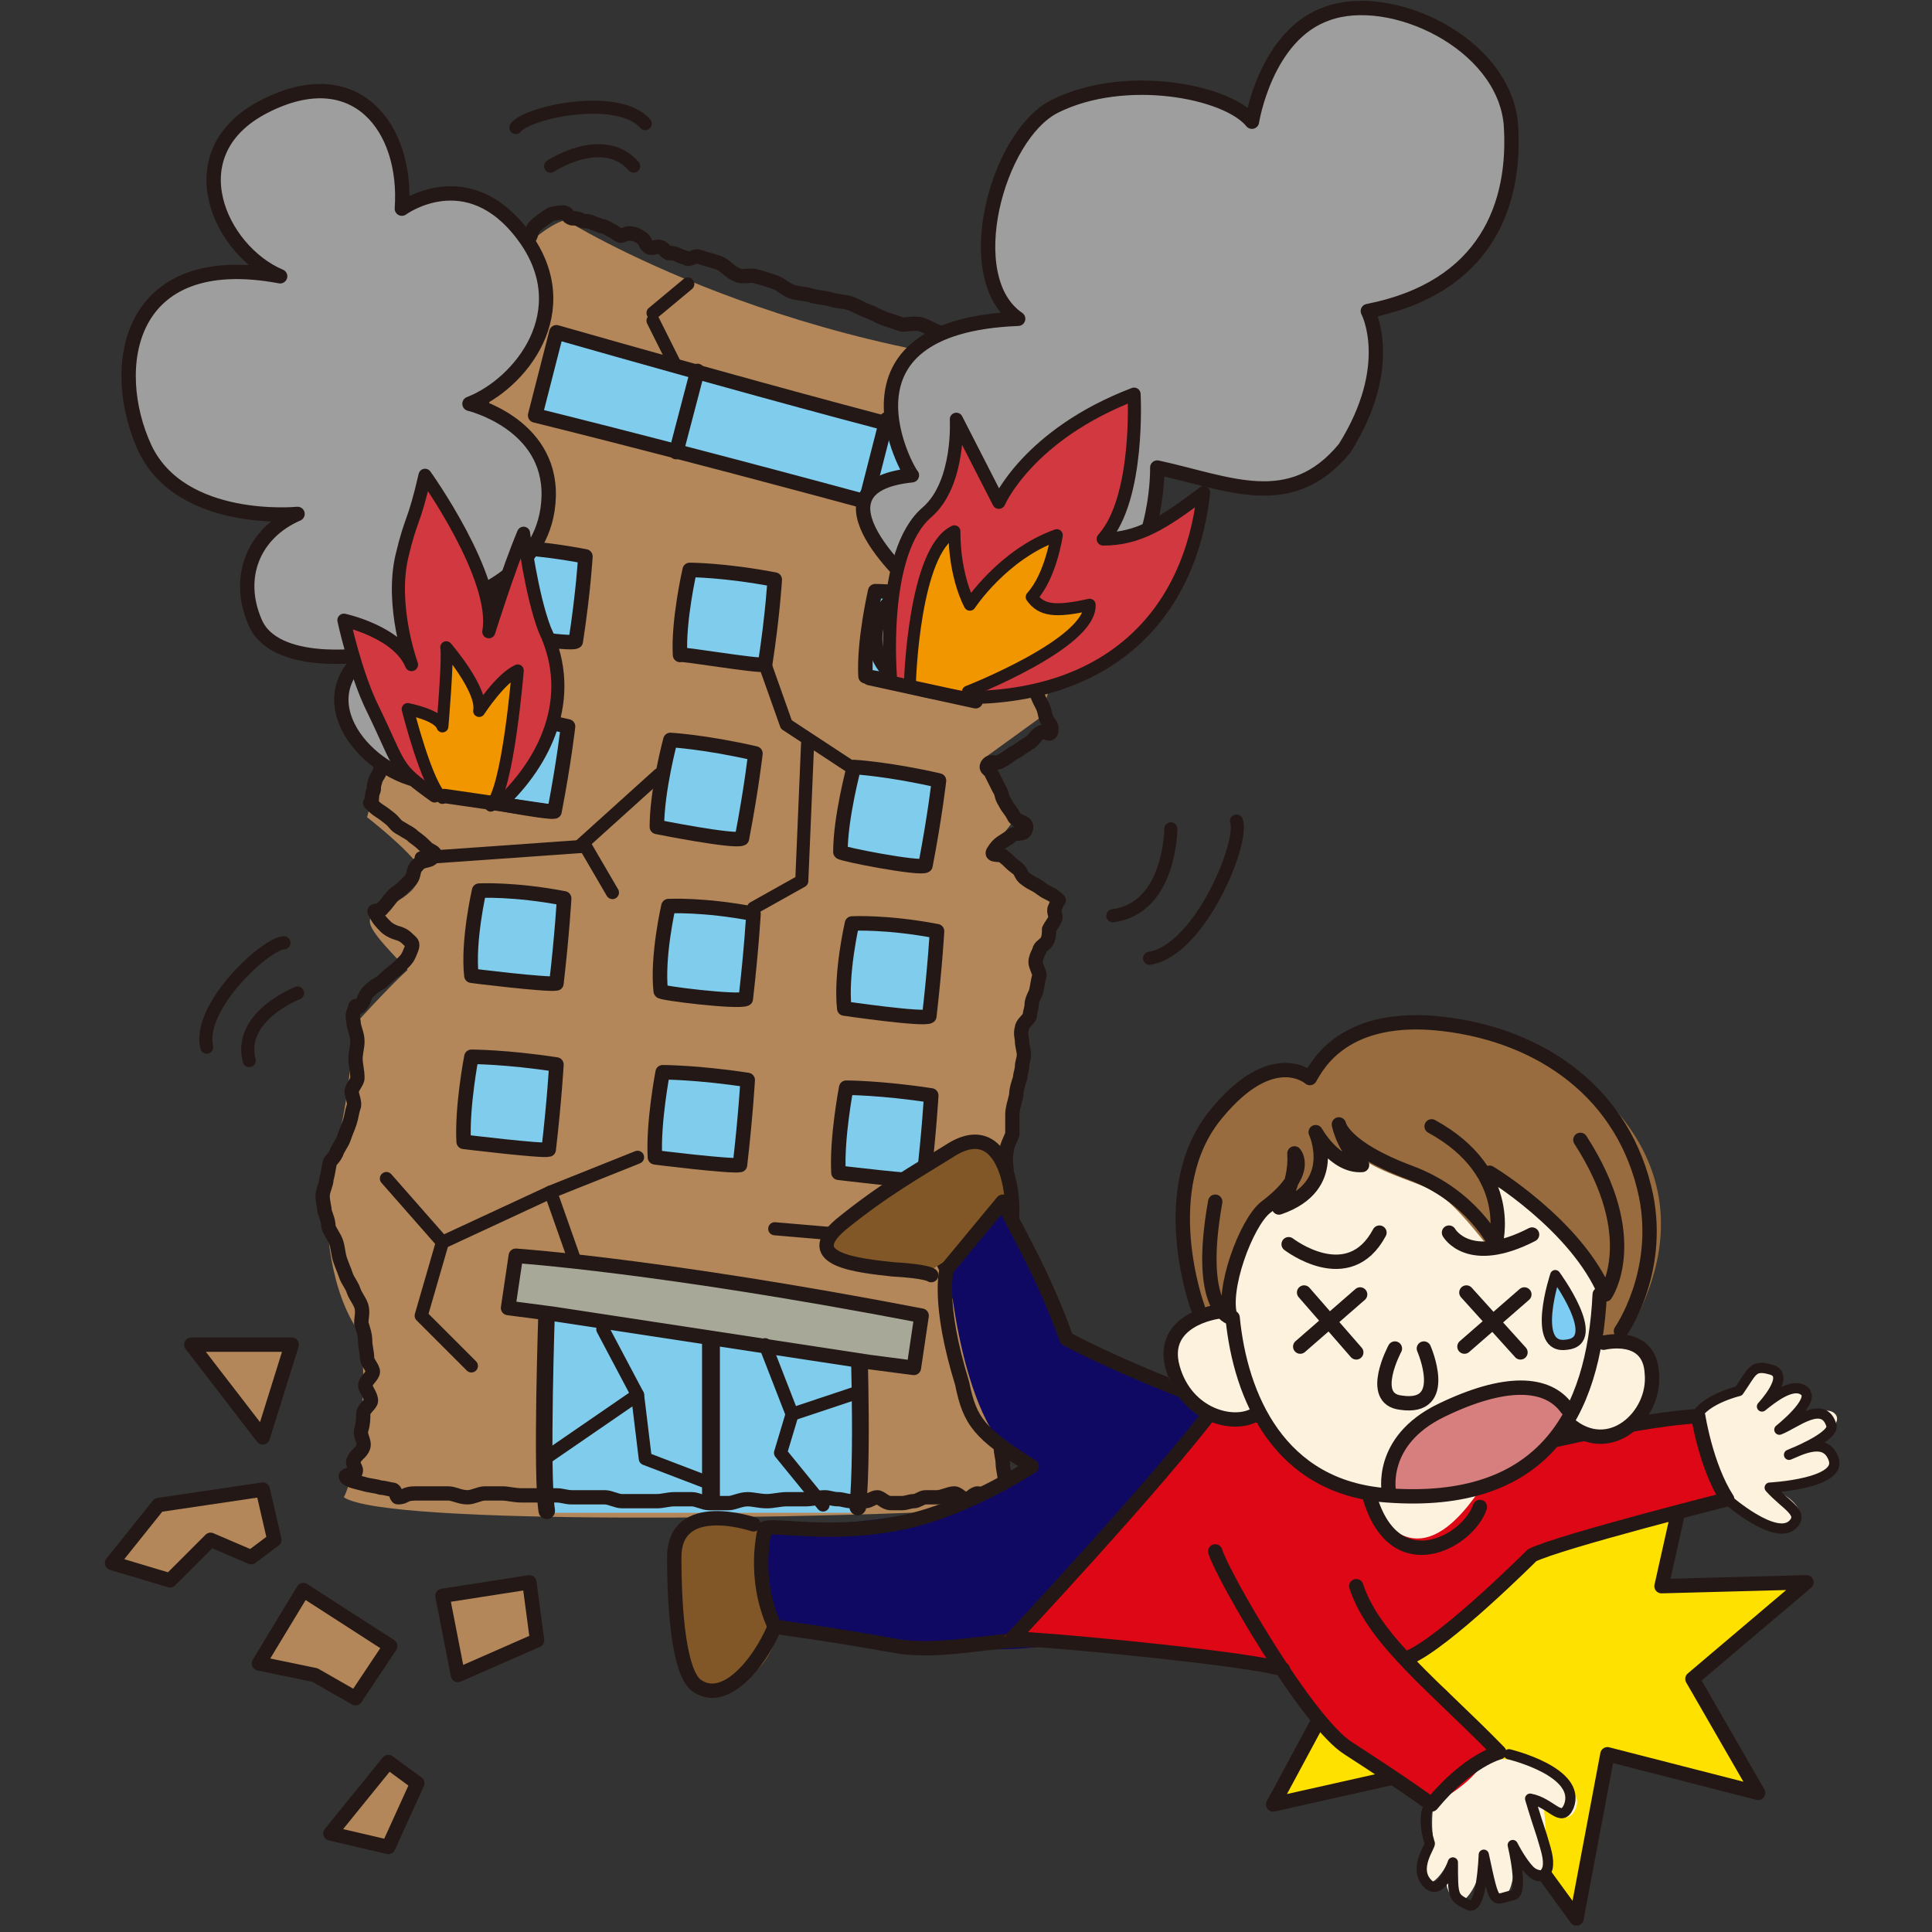 <?xml version="1.0" encoding="utf-8"?>
<!-- Generator: Adobe Illustrator 24.3.0, SVG Export Plug-In . SVG Version: 6.00 Build 0)  -->
<svg version="1.1" id="レイヤー_2" xmlns="http://www.w3.org/2000/svg" xmlns:xlink="http://www.w3.org/1999/xlink" x="0px"
	 y="0px" width="100px" height="100px" viewBox="0 0 100 100" style="enable-background:new 0 0 100 100;" xml:space="preserve">
<rect x="0" y="0" width="100" height="100" fill="#333333" stroke="none"/>
<style type="text/css">
	.st0{fill:none;stroke:#231815;stroke-width:0.677;stroke-linecap:round;stroke-linejoin:round;}
	.st1{fill:#B38759;}
	.st2{fill:none;stroke:#231815;stroke-width:0.741;stroke-linecap:round;stroke-linejoin:round;}
	.st3{fill:#7FCCEC;}
	.st4{fill:none;stroke:#231815;stroke-width:0.752;stroke-linecap:round;stroke-linejoin:round;}
	.st5{fill:none;stroke:#231815;stroke-width:0.855;stroke-linecap:round;stroke-linejoin:round;}
	.st6{fill:none;stroke:#231815;stroke-width:0.867;stroke-linecap:round;stroke-linejoin:round;}
	.st7{fill:none;stroke:#231815;stroke-width:0.923;stroke-linecap:round;stroke-linejoin:round;}
	.st8{fill:#A7A897;}
	.st9{fill:#9E9E9F;}
	.st10{fill:none;stroke:#231815;stroke-width:0.743;stroke-linecap:round;stroke-linejoin:round;}
	.st11{fill:#D1383F;}
	.st12{fill:#F29600;}
	.st13{fill:none;stroke:#231815;stroke-width:0.619;stroke-linecap:round;stroke-linejoin:round;}
	.st14{fill:#FFE100;}
	.st15{fill:#815727;}
	.st16{fill:#100964;}
	.st17{fill:#FDF2DE;}
	.st18{fill:none;stroke:#231815;stroke-width:0.53;stroke-linecap:round;stroke-linejoin:round;}
	.st19{fill:#DD0716;}
	.st20{fill:#986C3E;}
	.st21{fill:#D67F7E;}
	.st22{fill:#7DCCF3;}
</style>
<g>
	<g>
		<path class="st0" d="M60.6,42.9c0,0,0,4.1-3,4.5"/>
		<path class="st0" d="M64,42.5c0.4,1.1-1.9,6.7-4.5,7.1"/>
		<path class="st0" d="M15.4,51.4c0,0-3.1,1.2-2.5,3.5"/>
		<path class="st0" d="M14.7,48.8c-0.9,0-4.5,3.3-4,5.4"/>
		<polygon class="st1" points="15.7,82.3 20.2,85.2 18.4,87.9 16.3,86.7 13.4,86.1 		"/>
		<polygon class="st2" points="15.7,82.3 20.2,85.2 18.4,87.9 16.3,86.7 13.4,86.1 		"/>
		<polygon class="st1" points="9.9,69.6 15.1,69.6 13.6,74.4 		"/>
		<polygon class="st2" points="9.9,69.6 15.1,69.6 13.6,74.4 		"/>
		<polygon class="st1" points="22.9,82.6 27.4,81.9 27.8,84.9 23.7,86.7 		"/>
		<polygon class="st2" points="22.9,82.6 27.4,81.9 27.8,84.9 23.7,86.7 		"/>
		<polygon class="st1" points="8.2,77.9 13.6,77.1 14.2,79.7 13,80.6 10.9,79.7 8.8,81.8 5.8,80.9 		"/>
		<polygon class="st2" points="8.2,77.9 13.6,77.1 14.2,79.7 13,80.6 10.9,79.7 8.8,81.8 5.8,80.9 		"/>
		<polygon class="st1" points="17.1,94.9 20.1,91.2 21.6,92.3 20.1,95.6 		"/>
		<polygon class="st2" points="17.1,94.9 20.1,91.2 21.6,92.3 20.1,95.6 		"/>
		<path class="st1" d="M51.5,78.1c0.5,0,0.9-0.4,0.9-0.9c-3.3-8.7,2.3-30.8,2.3-30.8L51.3,44l1.3-1.7L51,39.2l2.9-2.1l4.7-16.9
			c0-0.5-0.4-0.9-0.9-0.9c-16.6-0.5-28.4-7.9-28.4-7.9c-0.5,0-2.2,1.2-2.2,1.7C21.8,31.3,19,42.3,19,42.3s2.2,1.7,2.8,2.7
			c-0.1,1.6-2.3,1.9-1.9,2.2c-1.5,0.2-0.6,1.1,1.2,3c-1,0.9-2.8,2.9-2.8,2.9s-0.2,5-1.4,7.7c-0.1,2.9,0.2,6,1.7,8.2
			c0.5,2.3,0,6.8-0.8,8.5C20,79,43.1,78.6,51.5,78.1"/>
		<path class="st3" d="M28.2,78.3c0,0-0.2-9.9,0.2-10.6h16c0,0,0.6,9.7,0,10.6H28.2z"/>
		<path class="st3" d="M28.7,42c0.5-2.6,0.7-4.4,0.7-4.4c-2.6-0.6-4.4-0.7-4.4-0.7s-0.7,2.6-0.7,4.4C24.3,41.3,28.3,42.1,28.7,42"/>
		<path class="st4" d="M28.7,42c0.5-2.6,0.7-4.4,0.7-4.4c-2.6-0.6-4.4-0.7-4.4-0.7s-0.7,2.6-0.7,4.4C24.3,41.3,28.3,42.1,28.7,42z"
			/>
		<path class="st3" d="M38.4,43.4c0.5-2.6,0.7-4.4,0.7-4.4c-2.6-0.6-4.4-0.7-4.4-0.7S34,40.9,34,42.8C34,42.8,38,43.6,38.4,43.4"/>
		<path class="st4" d="M38.4,43.4c0.5-2.6,0.7-4.4,0.7-4.4c-2.6-0.6-4.4-0.7-4.4-0.7S34,40.9,34,42.8C34,42.8,38,43.6,38.4,43.4z"/>
		<path class="st3" d="M47.9,44.8c0.5-2.6,0.7-4.4,0.7-4.4c-2.6-0.6-4.4-0.7-4.4-0.7s-0.7,2.6-0.7,4.4C43.5,44.2,47.6,45,47.9,44.8"
			/>
		<path class="st4" d="M47.9,44.8c0.5-2.6,0.7-4.4,0.7-4.4c-2.6-0.6-4.4-0.7-4.4-0.7s-0.7,2.6-0.7,4.4C43.5,44.2,47.6,45,47.9,44.8z
			"/>
		<path class="st3" d="M29.8,33.2c0.4-2.6,0.5-4.4,0.5-4.4c-2.6-0.5-4.4-0.5-4.4-0.5s-0.6,2.6-0.5,4.4
			C25.4,32.7,29.5,33.4,29.8,33.2"/>
		<path class="st4" d="M29.8,33.2c0.4-2.6,0.5-4.4,0.5-4.4c-2.6-0.5-4.4-0.5-4.4-0.5s-0.6,2.6-0.5,4.4
			C25.4,32.7,29.5,33.4,29.8,33.2z"/>
		<path class="st3" d="M39.6,34.4c0.4-2.6,0.5-4.4,0.5-4.4c-2.6-0.5-4.4-0.5-4.4-0.5s-0.6,2.6-0.5,4.4
			C35.2,33.8,39.2,34.5,39.6,34.4"/>
		<path class="st4" d="M39.6,34.4c0.4-2.6,0.5-4.4,0.5-4.4c-2.6-0.5-4.4-0.5-4.4-0.5s-0.6,2.6-0.5,4.4
			C35.2,33.8,39.2,34.5,39.6,34.4z"/>
		<path class="st3" d="M49.2,35.5c0.4-2.6,0.5-4.4,0.5-4.4c-2.6-0.5-4.4-0.5-4.4-0.5s-0.6,2.6-0.5,4.4C44.7,35,48.8,35.7,49.2,35.5"
			/>
		<path class="st4" d="M49.2,35.5c0.4-2.6,0.5-4.4,0.5-4.4c-2.6-0.5-4.4-0.5-4.4-0.5s-0.6,2.6-0.5,4.4C44.7,35,48.8,35.7,49.2,35.5z
			"/>
		<path class="st3" d="M28.8,50.9c0.3-2.6,0.4-4.4,0.4-4.4c-2.6-0.5-4.4-0.4-4.4-0.4s-0.6,2.6-0.4,4.4C24.3,50.5,28.4,51,28.8,50.9"
			/>
		<path class="st4" d="M28.8,50.9c0.3-2.6,0.4-4.4,0.4-4.4c-2.6-0.5-4.4-0.4-4.4-0.4s-0.6,2.6-0.4,4.4C24.3,50.5,28.4,51,28.8,50.9z
			"/>
		<path class="st3" d="M38.6,51.7c0.3-2.6,0.4-4.4,0.4-4.4c-2.6-0.5-4.4-0.4-4.4-0.4s-0.6,2.6-0.4,4.4
			C34.1,51.4,38.2,51.9,38.6,51.7"/>
		<path class="st4" d="M38.6,51.7c0.3-2.6,0.4-4.4,0.4-4.4c-2.6-0.5-4.4-0.4-4.4-0.4s-0.6,2.6-0.4,4.4
			C34.1,51.4,38.2,51.9,38.6,51.7z"/>
		<path class="st3" d="M48.1,52.6c0.3-2.6,0.4-4.4,0.4-4.4c-2.6-0.5-4.4-0.4-4.4-0.4s-0.6,2.6-0.4,4.4
			C43.7,52.2,47.8,52.8,48.1,52.6"/>
		<path class="st4" d="M48.1,52.6c0.3-2.6,0.4-4.4,0.4-4.4c-2.6-0.5-4.4-0.4-4.4-0.4s-0.6,2.6-0.4,4.4
			C43.7,52.2,47.8,52.8,48.1,52.6z"/>
		<path class="st3" d="M28.4,59.5c0.3-2.6,0.4-4.4,0.4-4.4c-2.6-0.4-4.4-0.4-4.4-0.4s-0.5,2.6-0.4,4.4C24,59.1,28.1,59.6,28.4,59.5"
			/>
		<path class="st4" d="M28.4,59.5c0.3-2.6,0.4-4.4,0.4-4.4c-2.6-0.4-4.4-0.4-4.4-0.4s-0.5,2.6-0.4,4.4C24,59.1,28.1,59.6,28.4,59.5z
			"/>
		<path class="st3" d="M38.3,60.3c0.3-2.6,0.4-4.4,0.4-4.4c-2.6-0.4-4.4-0.4-4.4-0.4s-0.5,2.6-0.4,4.4
			C33.8,59.9,37.9,60.4,38.3,60.3"/>
		<path class="st4" d="M38.3,60.3c0.3-2.6,0.4-4.4,0.4-4.4c-2.6-0.4-4.4-0.4-4.4-0.4s-0.5,2.6-0.4,4.4
			C33.8,59.9,37.9,60.4,38.3,60.3z"/>
		<path class="st3" d="M47.8,61.1c0.3-2.6,0.4-4.4,0.4-4.4c-2.6-0.4-4.4-0.4-4.4-0.4s-0.5,2.6-0.4,4.4
			C43.4,60.7,47.5,61.2,47.8,61.1"/>
		<path class="st4" d="M47.8,61.1c0.3-2.6,0.4-4.4,0.4-4.4c-2.6-0.4-4.4-0.4-4.4-0.4s-0.5,2.6-0.4,4.4
			C43.4,60.7,47.5,61.2,47.8,61.1z"/>
		<path class="st3" d="M52.2,28l1.1-4.3c-4.6-0.8-24.5-6.5-24.5-6.5l-1.1,4.3C27.7,21.5,37.9,24,52.2,28"/>
		<path class="st4" d="M52.2,28l1.1-4.3c-4.6-0.8-24.5-6.5-24.5-6.5l-1.1,4.3C27.7,21.5,37.9,24,52.2,28z"/>
		<line class="st4" x1="35" y1="23.4" x2="36.1" y2="19.2"/>
		<line class="st4" x1="44.8" y1="26" x2="45.9" y2="21.7"/>
		<path class="st5" d="M28.3,67.7c0,0-0.3,8.6,0,10.5"/>
		<path class="st6" d="M44.4,67.7c0,0,0.3,7.2,0,10.3"/>
		<path class="st2" d="M51.5,78.1c0.3,0,0.5-0.2,0.6-0.4c0.1-0.2,0.4-0.4,0.4-0.5c-0.1-0.1-0.4-0.3-0.5-0.7c0-0.2-0.1-0.5-0.1-0.8
			c0-0.2-0.1-0.5-0.1-0.8c0-0.3-0.1-0.6-0.1-0.9c0-0.3,0.3-0.6,0.3-0.8c0-0.3-0.1-0.6-0.1-0.9c0-0.3-0.2-0.6-0.2-0.9
			c0-0.3,0.1-0.7,0.1-1c0-0.3,0.1-0.7,0.1-1c0-0.3-0.2-0.5-0.2-0.8c0-0.3,0-0.5,0-0.8c0-0.3,0.1-0.6,0.1-0.9c0-0.3,0.1-0.6,0.1-0.9
			c0-0.3,0-0.6,0-0.9c0-0.3,0-0.6,0-0.9c0-0.3,0-0.6,0.1-0.9c0-0.3-0.1-0.6-0.1-0.9c0-0.3-0.1-0.6-0.1-0.9c0-0.3,0.3-0.6,0.3-0.9
			c0-0.3-0.1-0.6,0-1c0-0.3,0.2-0.6,0.3-0.9c0-0.3,0-0.6,0-1c0-0.3,0.1-0.6,0.2-1c0-0.3,0.1-0.6,0.2-0.9c0-0.2,0.1-0.4,0.1-0.6
			c0-0.2,0.1-0.4,0.1-0.6c0-0.2-0.1-0.5-0.1-0.7c0-0.2-0.1-0.4,0-0.7c0-0.2,0.3-0.4,0.4-0.6c0-0.2,0.1-0.4,0.1-0.6
			c0-0.2,0.1-0.4,0.2-0.6c0.1-0.3,0.1-0.6,0.2-0.9c0-0.2-0.2-0.5-0.2-0.7c0-0.2,0.1-0.4,0.2-0.6c0-0.2,0.3-0.3,0.4-0.5
			c0.1-0.2,0.1-0.4,0.1-0.6c0.1-0.2,0.2-0.3,0.3-0.5c0.1-0.2-0.1-0.4,0-0.6c0.1-0.2,0.1-0.3,0.2-0.4c-0.4-0.4-0.5-0.3-0.9-0.6
			c-0.4-0.3-0.4-0.2-0.8-0.5c-0.3-0.2-0.2-0.4-0.5-0.6c-0.4-0.3-0.3-0.3-0.7-0.6c-0.2-0.1-0.6,0-0.5-0.2c0.3-0.5,0.5-0.5,0.9-0.8
			c0.3-0.3,0.7,0,0.8-0.4c0.1-0.4-0.4-0.3-0.6-0.6c-0.2-0.4-0.3-0.4-0.5-0.8c-0.2-0.3-0.1-0.4-0.3-0.7c-0.2-0.4-0.2-0.4-0.4-0.8
			c-0.1-0.2-0.3-0.2-0.2-0.4c0.2-0.3,0.4,0,0.7-0.2c0.4-0.2,0.4-0.3,0.8-0.5c0.3-0.2,0.3-0.2,0.6-0.4c0.4-0.2,0.3-0.4,0.7-0.6
			c0.2-0.1,0.4,0.2,0.5,0c0.1-0.5-0.2-0.4-0.3-0.9c-0.1-0.5-0.2-0.5-0.4-1c-0.1-0.4,0-0.5-0.1-0.9C53.3,34,53.2,34,53,33.5
			c-0.1-0.3,0.1-0.3,0.1-0.6c-0.1-0.3-0.3-0.2-0.1-0.4c0.3-0.4,0.2-0.4,0.6-0.6c0.5-0.2,0.6-0.1,1.1-0.3c0.4-0.2,0.4-0.3,0.8-0.5
			c0.2-0.1,0.4,0.1,0.4,0c0.2-0.4,0.2-0.5,0.3-0.9c0.1-0.5,0-0.5,0.2-1c0.1-0.4,0.1-0.4,0.2-0.8c0.1-0.4-0.1-0.5,0-0.9
			c0.1-0.5,0.4-0.4,0.5-0.9c0.1-0.4,0-0.4,0.1-0.8c0.1-0.4,0.2-0.4,0.3-0.8c0.1-0.5-0.1-0.5,0-1c0.1-0.4,0.4-0.3,0.5-0.7
			c0.1-0.4,0.1-0.4,0.3-0.9c0.1-0.3,0.1-0.3,0.2-0.7c0.1-0.4-0.2-0.5,0-0.9c0.1-0.3,0.3-0.2,0.4-0.5c0-0.1-0.1-0.1-0.1-0.2
			c0-0.3-0.1-0.6-0.3-0.8c-0.1-0.1-0.3-0.1-0.5-0.1c-0.3,0-0.6-0.2-0.9-0.3c-0.3-0.1-0.6,0-0.9-0.1c-0.3-0.1-0.6-0.3-0.9-0.4
			c-0.3-0.1-0.6-0.1-0.9-0.2c-0.3-0.1-0.6,0-1-0.1c-0.3-0.1-0.6,0-1-0.1c-0.3-0.1-0.6-0.3-0.9-0.4c-0.3-0.1-0.6-0.2-0.9-0.2
			c-0.3-0.1-0.7,0-1-0.1c-0.3-0.1-0.7,0-1-0.1c-0.3-0.1-0.6-0.3-0.9-0.4c-0.3-0.1-0.7,0-1,0c-0.3-0.1-0.6-0.2-0.9-0.3
			c-0.3-0.1-0.6-0.3-0.9-0.4c-0.3-0.1-0.6-0.3-0.9-0.4c-0.3-0.1-0.7-0.1-1-0.2c-0.3-0.1-0.7-0.1-1-0.2c-0.3-0.1-0.7-0.1-1-0.2
			c-0.3-0.1-0.6-0.4-0.9-0.5c-0.3-0.1-0.6-0.2-1-0.3c-0.3-0.1-0.7,0.1-1-0.1c-0.3-0.1-0.6-0.5-0.9-0.6c-0.3-0.1-0.7-0.2-1-0.3
			c-0.2-0.1-0.4,0.1-0.6,0.1c-0.2-0.1-0.3-0.1-0.5-0.2c-0.2-0.1-0.3-0.1-0.5-0.1c-0.2-0.1-0.3-0.3-0.4-0.3c-0.2-0.1-0.4,0.1-0.6,0
			c-0.2-0.1-0.2-0.4-0.4-0.5c-0.2-0.1-0.3-0.2-0.5-0.2c-0.2-0.1-0.4,0.1-0.6,0.1c-0.2-0.1-0.3-0.2-0.5-0.3c-0.2-0.1-0.3-0.2-0.5-0.2
			c-0.2-0.1-0.3-0.1-0.5-0.2c-0.2-0.1-0.4,0-0.5-0.1c-0.2-0.1-0.3-0.1-0.5-0.1c-0.3-0.1-0.1-0.2-0.4-0.3c-0.1,0-0.4,0-0.7,0.1
			c-0.3,0.2-0.6,0.4-0.8,0.6c-0.2,0.2-0.2,0.5-0.3,0.6c-0.1,0.2-0.2,0.3-0.2,0.4c-0.1,0.4-0.2,0.4-0.3,0.8c-0.1,0.4-0.1,0.5-0.2,0.9
			c-0.1,0.4-0.4,0.4-0.5,0.8c-0.1,0.4,0.2,0.5,0.1,0.8c-0.1,0.4-0.3,0.3-0.4,0.7c-0.1,0.4,0.1,0.5,0,0.9c-0.1,0.4-0.2,0.4-0.3,0.8
			c-0.1,0.4-0.1,0.4-0.2,0.9c-0.1,0.5-0.2,0.4-0.3,0.9c-0.1,0.4-0.1,0.4-0.2,0.8c-0.1,0.4-0.2,0.4-0.3,0.8c-0.1,0.4-0.1,0.4-0.2,0.8
			c-0.1,0.4-0.1,0.4-0.3,0.8c-0.1,0.4,0.1,0.5,0,0.9c-0.1,0.4-0.1,0.4-0.2,0.7c-0.1,0.4-0.4,0.3-0.5,0.7c-0.1,0.4,0.1,0.4,0,0.8
			c-0.1,0.4-0.3,0.4-0.4,0.8c-0.1,0.4-0.1,0.5-0.2,0.9c-0.1,0.4,0.1,0.4,0,0.8c-0.1,0.4-0.1,0.4-0.2,0.8c-0.1,0.4-0.1,0.4-0.3,0.8
			c-0.1,0.4-0.2,0.4-0.3,0.8c-0.1,0.5,0,0.5-0.1,0.9c-0.1,0.4-0.2,0.3-0.3,0.7c-0.1,0.4-0.4,0.3-0.5,0.7c-0.1,0.4,0.1,0.5,0,0.9
			c-0.1,0.3-0.1,0.3-0.2,0.7c-0.1,0.4,0,0.4-0.1,0.7c-0.1,0.4-0.2,0.4-0.3,0.8c-0.1,0.4,0.1,0.5-0.1,0.9c-0.1,0.4,0,0.4-0.1,0.7
			c-0.1,0.4-0.2,0.4-0.4,0.8c-0.1,0.3-0.1,0.3-0.2,0.6c-0.1,0.4-0.2,0.3-0.3,0.7c-0.1,0.3,0,0.3-0.1,0.5c-0.1,0.3,0,0.3-0.1,0.6
			c0,0-0.1-0.1,0,0c0.4,0.4,0.4,0.3,0.9,0.7c0.4,0.3,0.3,0.4,0.7,0.6c0.3,0.2,0.4,0.2,0.6,0.4c0.4,0.3,0.4,0.3,0.7,0.6
			c0.1,0.1,0.4,0.2,0.4,0.3c-0.2,0.5-0.6,0.2-0.9,0.6c-0.3,0.3-0.1,0.5-0.4,0.8c-0.4,0.4-0.4,0.4-0.8,0.7c-0.3,0.3-0.3,0.4-0.6,0.7
			c-0.1,0.2-0.5,0.1-0.4,0.2c0.2,0.4,0.3,0.5,0.6,0.8c0.5,0.4,0.7,0.2,1.1,0.6c0.2,0.2,0.3,0.2,0.2,0.5c-0.2,0.5-0.2,0.5-0.6,0.9
			c-0.3,0.3-0.4,0.3-0.7,0.6c-0.4,0.4-0.5,0.3-0.9,0.7c-0.3,0.3-0.2,0.5-0.5,0.8c-0.1,0.1-0.2-0.1-0.2,0c-0.1,0.4-0.2,0.3-0.1,0.8
			c0,0.3,0.2,0.6,0.2,1c0,0.3-0.1,0.6-0.1,0.9c0,0.3,0.1,0.6,0.1,1c0,0.2-0.3,0.5-0.3,0.7c0,0.2,0.2,0.6,0.1,0.8
			c-0.1,0.3-0.1,0.5-0.2,0.8c-0.1,0.3-0.2,0.5-0.3,0.8c-0.1,0.3-0.3,0.5-0.4,0.8c-0.1,0.2-0.2,0.3-0.3,0.4c-0.1,0.3-0.1,0.6-0.2,0.9
			c0,0.3-0.2,0.6-0.2,0.9c0,0.3,0.1,0.6,0.1,0.8c0.1,0.3,0.2,0.5,0.2,0.8c0.1,0.3,0.3,0.5,0.4,0.8c0.1,0.3,0.1,0.6,0.2,0.9
			c0.1,0.3,0.2,0.5,0.3,0.8c0.1,0.3,0.3,0.5,0.4,0.8c0.1,0.3,0.3,0.5,0.4,0.8c0.1,0.3,0,0.6,0,0.9c0.1,0.3,0.2,0.6,0.2,0.9
			c0,0.3,0.1,0.6,0.1,0.9c0,0.2,0.3,0.5,0.3,0.7c0,0.2-0.4,0.5-0.4,0.7c0,0.2,0.3,0.5,0.3,0.8c0,0.2-0.4,0.4-0.4,0.7
			c0,0.2,0,0.5-0.1,0.8c-0.1,0.3,0.2,0.6,0.1,0.9c-0.1,0.3-0.4,0.4-0.5,0.7c-0.1,0.2,0.2,0.4,0.1,0.6c0,0.1-0.4,0.1-0.5,0.2
			c0,0.2,0.5,0.3,0.9,0.4c0.3,0.1,0.6,0.1,0.9,0.2c0.2,0,0.5,0.1,0.6,0.1c0.2,0,0.2,0.4,0.3,0.4c0.4,0,0.3-0.2,0.9-0.2
			c0.2,0,0.5,0,0.8,0c0.3,0,0.5,0,0.9,0c0.3,0,0.6,0.2,1,0.2c0.3,0,0.6-0.2,0.9-0.2c0.3,0,0.6,0,0.9,0c0.3,0,0.6,0.1,1,0.1
			c0.3,0,0.7,0,1,0c0.3,0,0.5,0,0.8,0c0.3,0,0.5,0.1,0.8,0.1c0.3,0,0.6,0,0.8,0c0.3,0,0.6,0,0.9,0c0.3,0,0.6,0.2,0.9,0.2
			c0.3,0,0.6,0,0.9,0c0.3,0,0.6,0,0.9,0c0.3,0,0.6-0.1,0.9-0.1c0.3,0,0.6,0,0.9,0c0.3,0,0.6,0.2,0.9,0.2c0.3,0,0.6,0,1,0
			c0.3,0,0.6-0.2,1-0.2c0.3,0,0.6,0.1,1,0.1c0.3,0,0.7-0.1,1-0.1c0.3,0,0.7,0,1,0c0.3,0,0.7-0.1,1-0.1c0.2,0,0.4,0.1,0.7,0.1
			c0.2,0,0.4,0.1,0.7,0.1c0.2,0,0.4,0,0.7,0c0.2,0,0.4-0.2,0.6-0.2c0.2,0,0.4,0.3,0.7,0.3c0.2,0,0.4,0,0.6,0c0.2,0,0.4-0.1,0.6-0.1
			c0.2,0,0.4-0.2,0.6-0.2c0.2,0,0.4,0,0.6,0c0.3,0,0.6-0.2,0.9-0.2c0.2,0,0.4,0.3,0.6,0.3c0.2,0,0.4-0.3,0.6-0.3
			c0.2,0,0.4,0.2,0.6,0.2C51.2,78.3,51.3,78.1,51.5,78.1z"/>
		<line class="st0" x1="52.4" y1="31.5" x2="49.4" y2="32.4"/>
		<polyline class="st0" points="29.7,65.1 28.5,61.7 33,59.9 		"/>
		<polyline class="st0" points="20,61 22.9,64.3 28.5,61.7 		"/>
		<polyline class="st0" points="52.3,72.8 48.3,64.3 40.1,63.6 		"/>
		<line class="st0" x1="49.6" y1="66.5" x2="52.8" y2="64"/>
		<line class="st0" x1="53" y1="31.6" x2="48.7" y2="27"/>
		<line class="st7" x1="36.8" y1="67.4" x2="36.8" y2="77.7"/>
		<path class="st8" d="M28.6,68l-2.3-0.3l0.4-2.7c0,0,7.5,0.5,21,3.1l-0.4,2.7l-2.3-0.3L28.6,68z"/>
		<path class="st4" d="M28.6,68l-2.3-0.3l0.4-2.7c0,0,7.5,0.5,21,3.1l-0.4,2.7l-2.3-0.3L28.6,68z"/>
		<polyline class="st0" points="21.8,44.4 30.3,43.8 31.7,46.2 		"/>
		<line class="st0" x1="30" y1="43.8" x2="34.1" y2="40.1"/>
		<polyline class="st0" points="31.2,68.8 33,72.2 28.2,75.5 		"/>
		<polyline class="st0" points="33,72.2 33.4,75.5 36.8,76.8 		"/>
		<polyline class="st0" points="39.6,69.6 41,73.2 44.3,72.1 		"/>
		<polyline class="st0" points="22.9,64.3 21.8,68.1 24.4,70.7 		"/>
		<line class="st0" x1="35.6" y1="14.7" x2="33.8" y2="16.2"/>
		<line class="st0" x1="33.8" y1="16.6" x2="34.9" y2="18.8"/>
		<path class="st0" d="M28.5,8.6c0,0,2.7-1.8,4.3,0"/>
		<path class="st0" d="M26.7,6.6c0.6-0.8,5.3-1.8,6.7-0.2"/>
		<path class="st9" d="M52.7,16.5c-3.1-2.1-1.1-9.5,1.9-11c3.6-1.8,8.9-0.8,10.2,0.8c0,0,0.7-4.5,3.9-5.6c3.3-1.2,9.1,1.5,9.5,5.7
			c0.3,4.2-1.3,8.5-7.4,9.7c0,0,1.5,2.8-1.2,7.1c-2.8,3.4-6,1.8-9.7,1c0,0,0.1,4.2-2.3,6.5c-2.4,2.3-6,1-6,1s1.1,4.9-3.3,4.1
			c-4.4-0.7-3.3-5-0.9-5.4c0,0-6-5.2-0.2-5.8C47.1,24.6,42.6,16.9,52.7,16.5"/>
		<path class="st10" d="M52.7,16.5c-3.1-2.1-1.1-9.5,1.9-11c3.6-1.8,8.9-0.8,10.2,0.8c0,0,0.7-4.5,3.9-5.6c3.3-1.2,9.1,1.5,9.5,5.7
			c0.3,4.2-1.3,8.5-7.4,9.7c0,0,1.5,2.8-1.2,7.1c-2.8,3.4-6,1.8-9.7,1c0,0,0.1,4.2-2.3,6.5c-2.4,2.3-6,1-6,1s1.1,4.9-3.3,4.1
			c-4.4-0.7-3.3-5-0.9-5.4c0,0-6-5.2-0.2-5.8C47.1,24.6,42.6,16.9,52.7,16.5z"/>
		<path class="st9" d="M14.5,14.3C11.4,13,9,7.9,13.7,5.5c4.7-2.4,7.4,1.1,7.1,5.3c0,0,3.4-2.5,6.3,1.4c2.9,3.9-0.2,7.7-2.8,8.7
			c0,0,4.2,1,4.1,4.8c-0.1,3.8-3.9,5.1-3.9,5.1s3.4,3.2,3.2,5.2c-0.2,2.2-2.3,4.5-5.3,4.5c-3-0.1-6.7-4-3.5-6.6c0,0-4.7,0.7-5.7-1.7
			c-1-2.3-0.1-4.6,2.2-5.6c0,0-6,0.6-7.9-3.4C5.6,19.1,6.5,12.8,14.5,14.3"/>
		<path class="st10" d="M14.5,14.3C11.4,13,9,7.9,13.7,5.5c4.7-2.4,7.4,1.1,7.1,5.3c0,0,3.4-2.5,6.3,1.4c2.9,3.9-0.2,7.7-2.8,8.7
			c0,0,4.2,1,4.1,4.8c-0.1,3.8-3.9,5.1-3.9,5.1s3.4,3.2,3.2,5.2c-0.2,2.2-2.3,4.5-5.3,4.5c-3-0.1-6.7-4-3.5-6.6c0,0-4.7,0.7-5.7-1.7
			c-1-2.3-0.1-4.6,2.2-5.6c0,0-6,0.6-7.9-3.4C5.6,19.1,6.5,12.8,14.5,14.3z"/>
		<path class="st11" d="M22.5,41.2c-2.1-1.5-1.7-1.4-3.2-4.5c-0.9-1.8-1.5-4.6-1.5-4.6s2.8,0.6,3.5,2.3c0,0-1.1-3-0.5-5.6
			c0.5-2.1,0.6-1.6,1.2-4.2c0,0,3.8,5.3,3.3,8.1c0,0,1-3.2,1.8-5.1c0,0,0.4,3.2,1.1,5c1.7,3.6-0.1,6.9-2.2,8.9"/>
		<path class="st0" d="M22.5,41.2c-2.1-1.5-1.7-1.4-3.2-4.5c-0.9-1.8-1.5-4.6-1.5-4.6s2.8,0.6,3.5,2.3c0,0-1.1-3-0.5-5.6
			c0.5-2.1,0.6-1.6,1.2-4.2c0,0,3.8,5.3,3.3,8.1c0,0,1-3.2,1.8-5.1c0,0,0.4,3.2,1.1,5c1.7,3.6-0.1,6.9-2.2,8.9"/>
		<path class="st12" d="M22.9,41.3c-0.8-0.6-1.8-4.6-1.8-4.6s1.6,0.3,1.8,0.9c0,0,0.3-3.5,0.2-4.1c0,0,1.9,2.2,1.7,3.3
			c0,0,1.1-1.7,2-2.1c0,0-0.5,6.2-1.4,7"/>
		<path class="st13" d="M22.9,41.3c-0.8-0.6-1.8-4.6-1.8-4.6s1.6,0.3,1.8,0.9c0,0,0.3-3.5,0.2-4.1c0,0,1.9,2.2,1.7,3.3
			c0,0,1.1-1.7,2-2.1c0,0-0.5,6.2-1.4,7"/>
		<path class="st14" d="M83.2,90.8l7.8,2l-3.4-5.9l5.9-5L86,82.1l1.7-7.6l-5.6,3.6c0,0-0.8-4-1.7-4.9c-1.3,2.6-2.3,5.9-2.3,5.9
			l-14.2-1.6l6.2,8.1l-4.2,7.8l9.8-2.2l5.9,8.1L83.2,90.8z"/>
		<path class="st10" d="M83.2,90.8l7.8,2l-3.4-5.9l5.9-5L86,82.1l1.7-7.6l-5.6,3.6c0,0-0.8-4-1.7-4.9c-1.3,2.6-2.3,5.9-2.3,5.9
			l-14.2-1.6l6.2,8.1l-4.2,7.8l9.8-2.2l5.9,8.1L83.2,90.8z"/>
		<path class="st15" d="M52.3,63.3c0,0,0-4-1.5-4.2c-1.5-0.2-7.5,4-8.1,5.2c-0.6,1.2,2.8,1.3,5.2,1.6C47.8,66,51.2,63.8,52.3,63.3"
			/>
		<path class="st10" d="M48.2,66c0,0-0.2-0.2-2-0.3c-1.8-0.2-4.8-0.5-2.7-2.3c2.2-1.8,4-2.8,5.6-3.8c3.3-2.2,3.6,3.5,3.1,4.1"/>
		<path class="st15" d="M39.7,79.2c0,0-4.2-2.3-4.5,1.4c-0.3,3.6-0.5,7.9,2.4,6.8c2.9-1.1,2.6-3.5,2.6-3.5S38.8,81.8,39.7,79.2"/>
		<path class="st10" d="M39,78.9c0,0-4.1-1.4-4.1,1.7c0,3.1,0.3,5.9,1.1,6.6c1.4,1.1,3.2-0.9,4.1-3"/>
		<path class="st16" d="M64.2,73.2c0,0-8.2-2.7-9-4.2c-2.4-3.8-3.1-6.8-3.1-6.8s-2.7,2.6-3,3.2c0,0,0.6,8.7,4,10.5
			c0,0,0.1,2.5-13.1,3.2c0,0-1.7,2,0.3,5.1c0,0,9.6,1.7,13.7,1C53.9,85.1,63.7,75,64.2,73.2"/>
		<path class="st10" d="M64.2,73.1c0,0-5.2-1.8-9-3.8c-1.1-3.1-2.4-5.3-3.3-7.1c0,0-1,1.2-2.9,3.5c0,0-0.5,1.7,0.8,5.9
			c0.4,2,0.9,2.6,3.6,4.3c-1.9,1.2-4.7,2.6-7.2,3c-3.3,0.6-6.1,0-6.6,0.2c0,0-0.7,2.5,0.5,5.1c0,0,3,0.4,6.3,1
			c2.4,0.4,5.1-0.4,7.2-0.3"/>
		<path class="st17" d="M78.5,91.1c0,0,3.5,1.1,3.1,2.4c-0.4,1.3-1.7,0-2.5-0.4c-0.9-0.4,0.8,0.4,0.8,0.4s0.4,3.4-0.2,3.3
			c-0.6-0.1-1.3-1.3-1.3-1.3s0.1,2.8-0.7,2.6c-0.8-0.2-1-1.4-1-1.4s-0.7,2.2-1.4,1.6c-0.8-0.6-0.3-2-0.3-2s-0.8,1.7-1.4,1
			c-0.5-0.7,0.6-2,0.6-2s-0.3-1.5,0.3-3.1C75.1,90.7,78.5,91.1,78.5,91.1"/>
		<path class="st18" d="M78.1,90.8c0,0,3.8,0.9,3.1,2.7c-0.4,0.9-0.9-0.2-2-0.4c0,0,0.2,0.7,0.6,1.9c0.2,0.7,0.4,1.2,0.3,1.7
			c-0.5,1.4-1.8-1.2-1.8-1.2s0.6,2.5,0,2.6c-1,0.2-0.9,0.7-1.5-2.1c0,0-0.1,3-0.8,2.6c-0.8-0.4-0.8-0.4-0.8-2.2c0,0-0.6,1.8-1.3,1.1
			c-0.8-0.8,0.2-2,0.1-2.1c-0.6-1.9,0.3-2.3,0.3-2.3"/>
		<path class="st17" d="M88.9,77.2c0,0,3.4,2.9,4.1,1.8c0.7-1.1-1-1.8-1-1.8s3.4-0.6,3-1.6c-0.3-0.9-2.1-0.3-2.1-0.3
			s2.7-1.4,2.1-2.1c-0.6-0.7-2.6,0.8-2.6,0.8s1.7-1.6,1.3-2c-0.5-0.4-2.2,0.8-2.2,0.8s1-2.1,0-2.2c-0.9-0.1-1.6,1.4-1.6,1.4
			s-1.9,0.2-2.2,1.5C87.3,74.8,88.9,77.2,88.9,77.2"/>
		<path class="st18" d="M89.4,77.6c0,0,2.5,2.2,3.4,1.3c0.6-0.6-0.4-1-1.2-1.9c0,0,3.8-0.2,3.3-1.5c-0.4-1.1-1.6-0.5-2.3-0.2
			c0,0,2.3-0.9,2.2-1.5c-0.4-1.4-1.9-0.1-2.7,0.2c0,0,1.9-1.5,1.3-2c-0.6-0.5-1.7,0.4-2.2,0.8c0,0,1.5-1.6,0.5-1.9
			c-1-0.3-1,0.1-1.7,1.1c0,0-1.7,0.4-2.2,1.3"/>
		<path class="st19" d="M72.8,86.4c2.9,1.9,0.6-0.7,4.4,3.9c0,0-0.2,1.6-2.9,3c0,0-8.5-4.7-8-7.2c0,0-10.7-0.7-14.3-1.4
			c0,0,10.6-10.9,10.8-12.2c0,0,11.3,2.8,14.1,2.8c0,0,9-1.5,10.6-2.2c0,0,0.9,3.4,1.7,4.5c0,0-8.1,1.8-8.7,2.4
			c-0.6,0.5-2.1,1.3-2.1,1.3L72.8,86.4z"/>
		<path class="st10" d="M70.2,82.1c0.9,2.8,4.2,5.3,7.4,8.6c0,0-1.6,0.4-3.5,2.7c0,0-1.2-0.9-4.3-2.9c-2.1-1.3-6.5-8.9-6.9-10.2"/>
		<path class="st10" d="M66.4,86.4C64.8,85.9,56,85,52.4,84.8c0,0,7.5-8,10.5-12c0,0,8.9,1.9,13.6,2.7c0,0,7.6-2,11.4-2.2
			c0,0,0.4,2.6,1.5,4.3c0,0-8.7,2.2-10.1,2.9c0,0-4.5,4.5-6.4,5.3"/>
		<path class="st17" d="M76.9,76.7c-0.7,0.9-3.6,6-6.5,0.2"/>
		<path class="st10" d="M76.6,78c-0.6,1.8-4.4,3.9-5.7-0.5"/>
		<path class="st20" d="M67.8,55.4c0,0-3.1-1.1-5.5,2.8c-2.4,3.9-1,8.7,0.5,12.2c1.5,3.4,19.3,1.6,20.3,0.3
			c0.9-1.2,5.8-7.5,0.3-13.5C77.9,51.1,69.5,51.8,67.8,55.4"/>
		<path class="st17" d="M68.7,59.4c0,0-0.2,3.3-2.3,2.8c0,0,0.6,0.4,0.5-1.2c0,0-1.3,1.3-2.1,2.3c-0.8,1-1.6,3.5-1.4,4.9
			c0,0-1.9-1.2-2.9,1.4c-0.9,2.6,2.3,4.3,4.5,3.8c0,0,3.3,5.9,10.7,3.8c0,0,2.8,0.3,5.4-3.5c0,0,3,2.8,4.4-1.6c0,0,0.4-3-3.1-2.5
			l0.5-2.2c0,0-0.8-4.3-6.4-6.4c0,0,1.7,1.5,0.8,3.9c0,0-1.9-2.6-3-3.2c-1-0.6-3.9-1.2-4.5-2.5c0,0-0.7,0.7,0.6,1.4
			C70.5,60.3,69.3,60.8,68.7,59.4"/>
		<path class="st21" d="M72.1,77.5c0,0-1.1-3,3.3-5.1c4.4-2.1,5.4,0.2,6.1,0.9c0,0-1.4,2.4-4.6,3.6C73.7,78,72.1,77.5,72.1,77.5"/>
		<path class="st10" d="M63.8,68.2c0.4,4.1,2.4,8.8,8,9.2c8.1,0.6,10.7-4.2,11-10.4"/>
		<path class="st10" d="M66.7,64.4c0,0,3.1,2.4,4.7-0.6"/>
		<path class="st10" d="M62.9,62.2c-1,5.6,0.8,6,0.8,6c-0.5-1.4,0.8-4.9,1.8-5.7c2.4-1.8,1.5-2.8,1.5-2.8c0.1,1.7-0.8,2.8-0.8,2.8
			c3.2-1.1,1.9-3.9,1.9-3.9s1,1.8,2.4,1.7c0,0-0.9-0.8-1.2-2.1c0,0,0.2,1.2,3.7,2.5c3.2,1.2,4.4,3.7,4.4,3.7s1.1-3.7-3.3-6.1"/>
		<path class="st10" d="M62,67.7c0,0-2.3-6.2,1-10.1c2.9-3.5,4.8-1.8,4.8-1.8c0.4-0.7,1.8-3.4,6.9-2.8c5.1,0.6,9.4,3.6,10.5,8.9
			c0.8,4-1.3,7-1.3,7"/>
		<path class="st10" d="M63,67.9c0,0-3,0.4-2.3,2.9c0.7,2.5,3.2,3.1,4.3,2.4"/>
		<path class="st10" d="M77.1,60.7c0,0,4.5,2.7,6,6.3c0,0,2-2.9-1.3-8"/>
		<path class="st10" d="M71.9,77.3c0,0-0.6-2.7,2.7-4.3c3.3-1.6,5.5-1.5,6.5-0.1"/>
		<path class="st10" d="M72.2,69.8c0,0-1.4,2.6,0.3,2.8c2.6,0.4,1.2-2.8,1.2-2.8"/>
		<path class="st10" d="M83,69.5c0,0,2.4-0.6,2.5,1.6c0.2,2.2-2.2,4.4-4.3,2.6"/>
		<line class="st10" x1="67.5" y1="66.9" x2="70.2" y2="70"/>
		<line class="st10" x1="67.3" y1="69.7" x2="70.4" y2="67"/>
		<line class="st10" x1="75.9" y1="66.9" x2="78.7" y2="70"/>
		<line class="st10" x1="75.8" y1="69.7" x2="78.9" y2="67"/>
		<path class="st10" d="M75,63.8c0,0,1,1.8,4.3,0.1"/>
		<path class="st22" d="M80.5,66c0,0,2.5,3.4,0.6,3.6C79.2,69.9,80.5,66,80.5,66"/>
		<path class="st18" d="M80.5,66c0,0,2.5,3.4,0.6,3.6C79.2,69.9,80.5,66,80.5,66z"/>
		<path class="st11" d="M50.5,36.1c7-0.2,11.1-4.3,11.8-10.6c-2.1,1.6-3.4,2.4-5.2,2.4c1.9-2.1,1.6-7.5,1.6-7.5
			c-5.5,2.1-7,5.6-7,5.6l-2.2-4.3c0,0,0.2,3.3-1.5,4.8c-2.5,2.1-1.9,8.7-1.9,8.7"/>
		<path class="st0" d="M50.5,36.1c7-0.2,11.1-4.3,11.8-10.6c-2.1,1.6-3.4,2.4-5.2,2.4c1.9-2.1,1.6-7.5,1.6-7.5c-5.5,2.1-7,5.6-7,5.6
			l-2.2-4.3c0,0,0.2,3.3-1.5,4.8c-2.5,2.1-1.9,8.7-1.9,8.7"/>
		<path class="st12" d="M47.1,35.3c0,0,0.2-6.8,2.3-7.8c0,2.4,0.8,3.8,0.8,3.8s1.7-2.6,4.5-3.6c0,0-0.3,2.1-1.3,3.2
			c0.5,0.7,1.2,0.8,3,0.4c0.1,2-6.3,4.5-6.3,4.5"/>
		<path class="st13" d="M47.1,35.3c0,0,0.2-6.8,2.3-7.8c0,2.4,0.8,3.8,0.8,3.8s1.7-2.6,4.5-3.6c0,0-0.3,2.1-1.3,3.2
			c0.5,0.7,1.2,0.8,3,0.4c0.1,2-6.3,4.5-6.3,4.5"/>
		<polyline class="st0" points="41,73.2 40.4,75.2 42.6,77.9 		"/>
		<polyline class="st0" points="39.6,34.4 40.7,37.5 44.2,39.8 		"/>
		<polyline class="st0" points="41.8,38.5 41.5,45.6 39,47 		"/>
		<line class="st2" x1="45" y1="35.1" x2="50.5" y2="36.3"/>
		<line class="st2" x1="23" y1="41.2" x2="28.5" y2="42"/>
	</g>
</g>
<g>
</g>
<g>
</g>
<g>
</g>
<g>
</g>
<g>
</g>
<g>
</g>
</svg>
